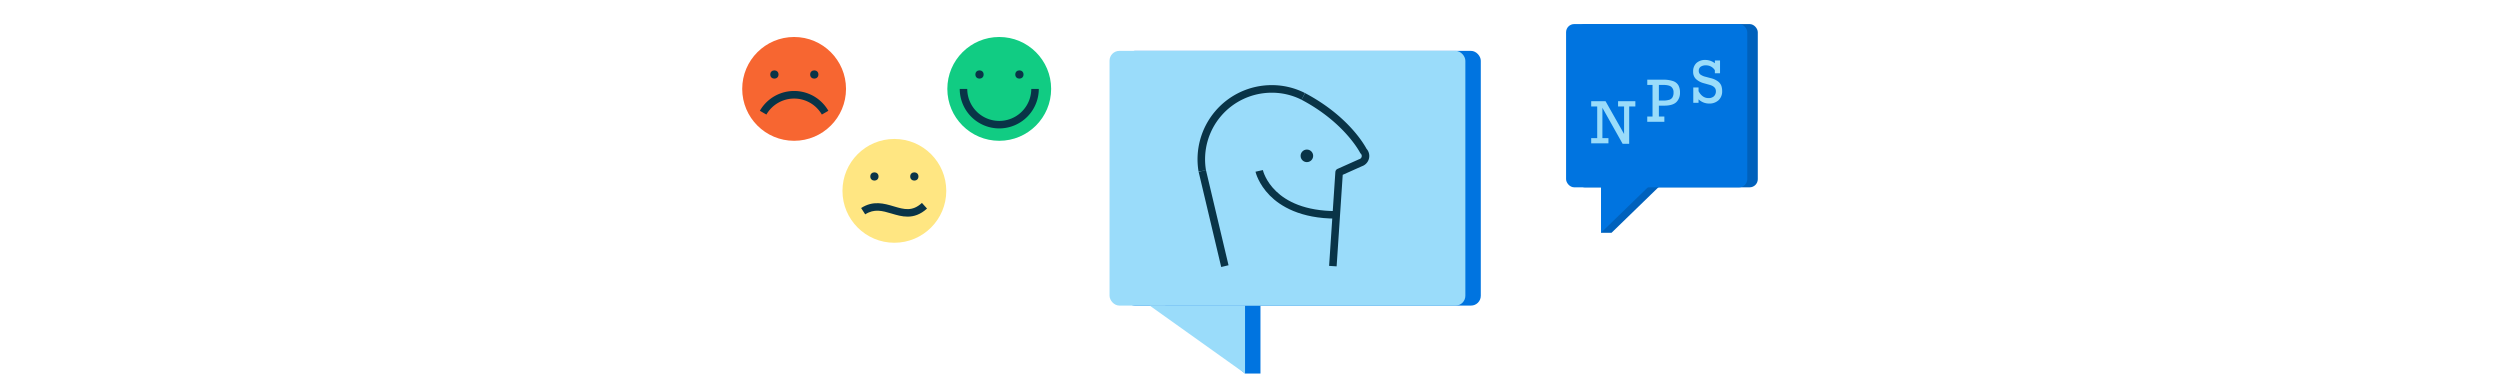 <svg xmlns="http://www.w3.org/2000/svg" viewBox="0 0 1771.53 264.7"><defs><style>.cls-1{fill:#0074e0;}.cls-2{fill:#9adcfa;}.cls-3{fill:#093447;}.cls-4{fill:#11cc83;}.cls-5{fill:#ffe682;}.cls-6{fill:#f76631;}.cls-7{fill:#0061bc;}.cls-8{fill:none;}</style></defs><title>Plan-ch1-3</title><g id="Layer_2" data-name="Layer 2"><g id="Layer_1-2" data-name="Layer 1"><rect class="cls-1" x="797.18" y="36.05" width="252.13" height="180.49" rx="6.95"/><polyline class="cls-1" points="893.18 216.54 893.18 264.7 882.25 264.7 825.61 216.54"/><rect class="cls-2" x="786.24" y="36.05" width="252.13" height="180.49" rx="6.95"/><polyline class="cls-2" points="882.25 216.54 882.25 264.7 814.67 216.54"/><path class="cls-3" d="M849.31,121.54a52.55,52.55,0,0,1,51.78-61.22,51.85,51.85,0,0,1,23.64,5.61l-2.41,4.77a46.54,46.54,0,0,0-21.23-5,47.19,47.19,0,0,0-46.51,55Z"/><path class="cls-3" d="M947.15,188.75l-5.33-.35,4.43-66.48a2.65,2.65,0,0,1,1.57-2.26l15.2-6.8.3-.11a2.28,2.28,0,0,0,1.57-1.67,2.31,2.31,0,0,0-.64-2.21,2.68,2.68,0,0,1-.53-.72c-.11-.21-11-21.39-41.45-37.47l2.5-4.72c30.18,15.92,41.86,36.27,43.53,39.42a7.67,7.67,0,0,1-3.23,12.42l-13.6,6.08Z"/><rect class="cls-3" x="857.28" y="120.16" width="5.34" height="69.35" transform="translate(-12.52 202.6) rotate(-13.34)"/><circle class="cls-3" cx="926.07" cy="110.43" r="4.45"/><path class="cls-3" d="M946.9,154.91c-25.55,0-39.71-8.9-47.09-16.36-8.15-8.24-10.07-16.52-10.15-16.87l5.22-1.17c.27,1.18,7.23,29.06,52,29.06Z"/><circle class="cls-4" cx="708.07" cy="62.99" r="36.78"/><circle class="cls-5" cx="633.76" cy="135.24" r="36.78"/><circle class="cls-6" cx="562.72" cy="62.99" r="36.78"/><circle class="cls-3" cx="694.09" cy="52.79" r="2.92"/><circle class="cls-3" cx="722.36" cy="52.79" r="2.92"/><circle class="cls-3" cx="619.62" cy="125.05" r="2.92"/><circle class="cls-3" cx="647.9" cy="125.05" r="2.92"/><path class="cls-3" d="M708.07,91a28.05,28.05,0,0,1-28-28h5.34a22.68,22.68,0,1,0,45.36,0h5.34A28.05,28.05,0,0,1,708.07,91Z"/><circle class="cls-3" cx="548.74" cy="52.79" r="2.92"/><circle class="cls-3" cx="577.01" cy="52.79" r="2.92"/><path class="cls-3" d="M582.37,81.18a22.69,22.69,0,0,0-39.29,0l-4.63-2.68a28,28,0,0,1,48.54,0Z"/><path class="cls-3" d="M643.09,153.51c-4,0-7.75-1.13-11.31-2.18-6.54-1.94-12.19-3.61-18.69.57l-2.89-4.49c8.56-5.51,16.28-3.22,23.09-1.2,7.34,2.17,13.13,3.89,20-2.42l3.61,4C652.13,152.12,647.49,153.51,643.09,153.51Z"/><rect class="cls-7" x="1117.19" y="17.05" width="128.4" height="115.69" rx="5.79"/><polyline class="cls-7" points="1141.94 131.81 1134.49 164.96 1141.94 164.96 1176.09 131.81"/><rect class="cls-1" x="1109.74" y="17.05" width="128.4" height="115.69" rx="5.79"/><polyline class="cls-1" points="1134.49 131.81 1134.49 164.96 1168.64 131.81"/><path class="cls-2" d="M1150.84,75.45h-4.26V71.73h12.25v3.72h-4.38v26.46h-4.64l-14.33-25.52V97.87h4.28v3.72h-12.22V97.87h4.26V75.45h-4.26V71.73h10.18l13.12,23.2Z"/><path class="cls-2" d="M1190.46,65.67a9,9,0,0,1-2.51,6.62q-2.52,2.53-8.52,2.58h-3.93V82.6h3.89v3.72h-12.13V82.6H1171V60.18h-3.72V56.46h11.11a21.26,21.26,0,0,1,7.15,1,6.89,6.89,0,0,1,3.79,3A10.49,10.49,0,0,1,1190.46,65.67Zm-4.57-.1a4.89,4.89,0,0,0-1.65-4.09c-1.1-.86-3-1.3-5.63-1.3h-3.11V71.26h2.8a15.79,15.79,0,0,0,4.4-.5,4.14,4.14,0,0,0,2.41-1.75A6.42,6.42,0,0,0,1185.89,65.57Z"/><path class="cls-2" d="M1215.18,44.84v-2h3.65v9.06h-3.65V49.79a7.24,7.24,0,0,0-6.34-3.48,6.13,6.13,0,0,0-3.76,1,3.34,3.34,0,0,0-1.31,2.85,3.18,3.18,0,0,0,1.24,2.72,10.84,10.84,0,0,0,3.79,1.58l3.51.93a13.68,13.68,0,0,1,5.14,2.36,6.94,6.94,0,0,1,2.34,3.11,11.73,11.73,0,0,1,.55,3.67A8.41,8.41,0,0,1,1217.8,71a9.52,9.52,0,0,1-6.8,2.38,10.84,10.84,0,0,1-7.39-3v2.47h-3.73V62h3.73V64.6c1.78,3.28,4.11,4.91,7,4.91a5.53,5.53,0,0,0,3.9-1.29,4.8,4.8,0,0,0,1.39-3.66q0-3.21-4.52-4.46l-3.73-1.05a13.34,13.34,0,0,1-5.94-3.11,7.08,7.08,0,0,1-1.93-5.17,8,8,0,0,1,2.33-6.12,9.11,9.11,0,0,1,6.43-2.17A10.78,10.78,0,0,1,1215.18,44.84Z"/><rect class="cls-8" width="1771.53" height="264.7"/></g></g></svg>